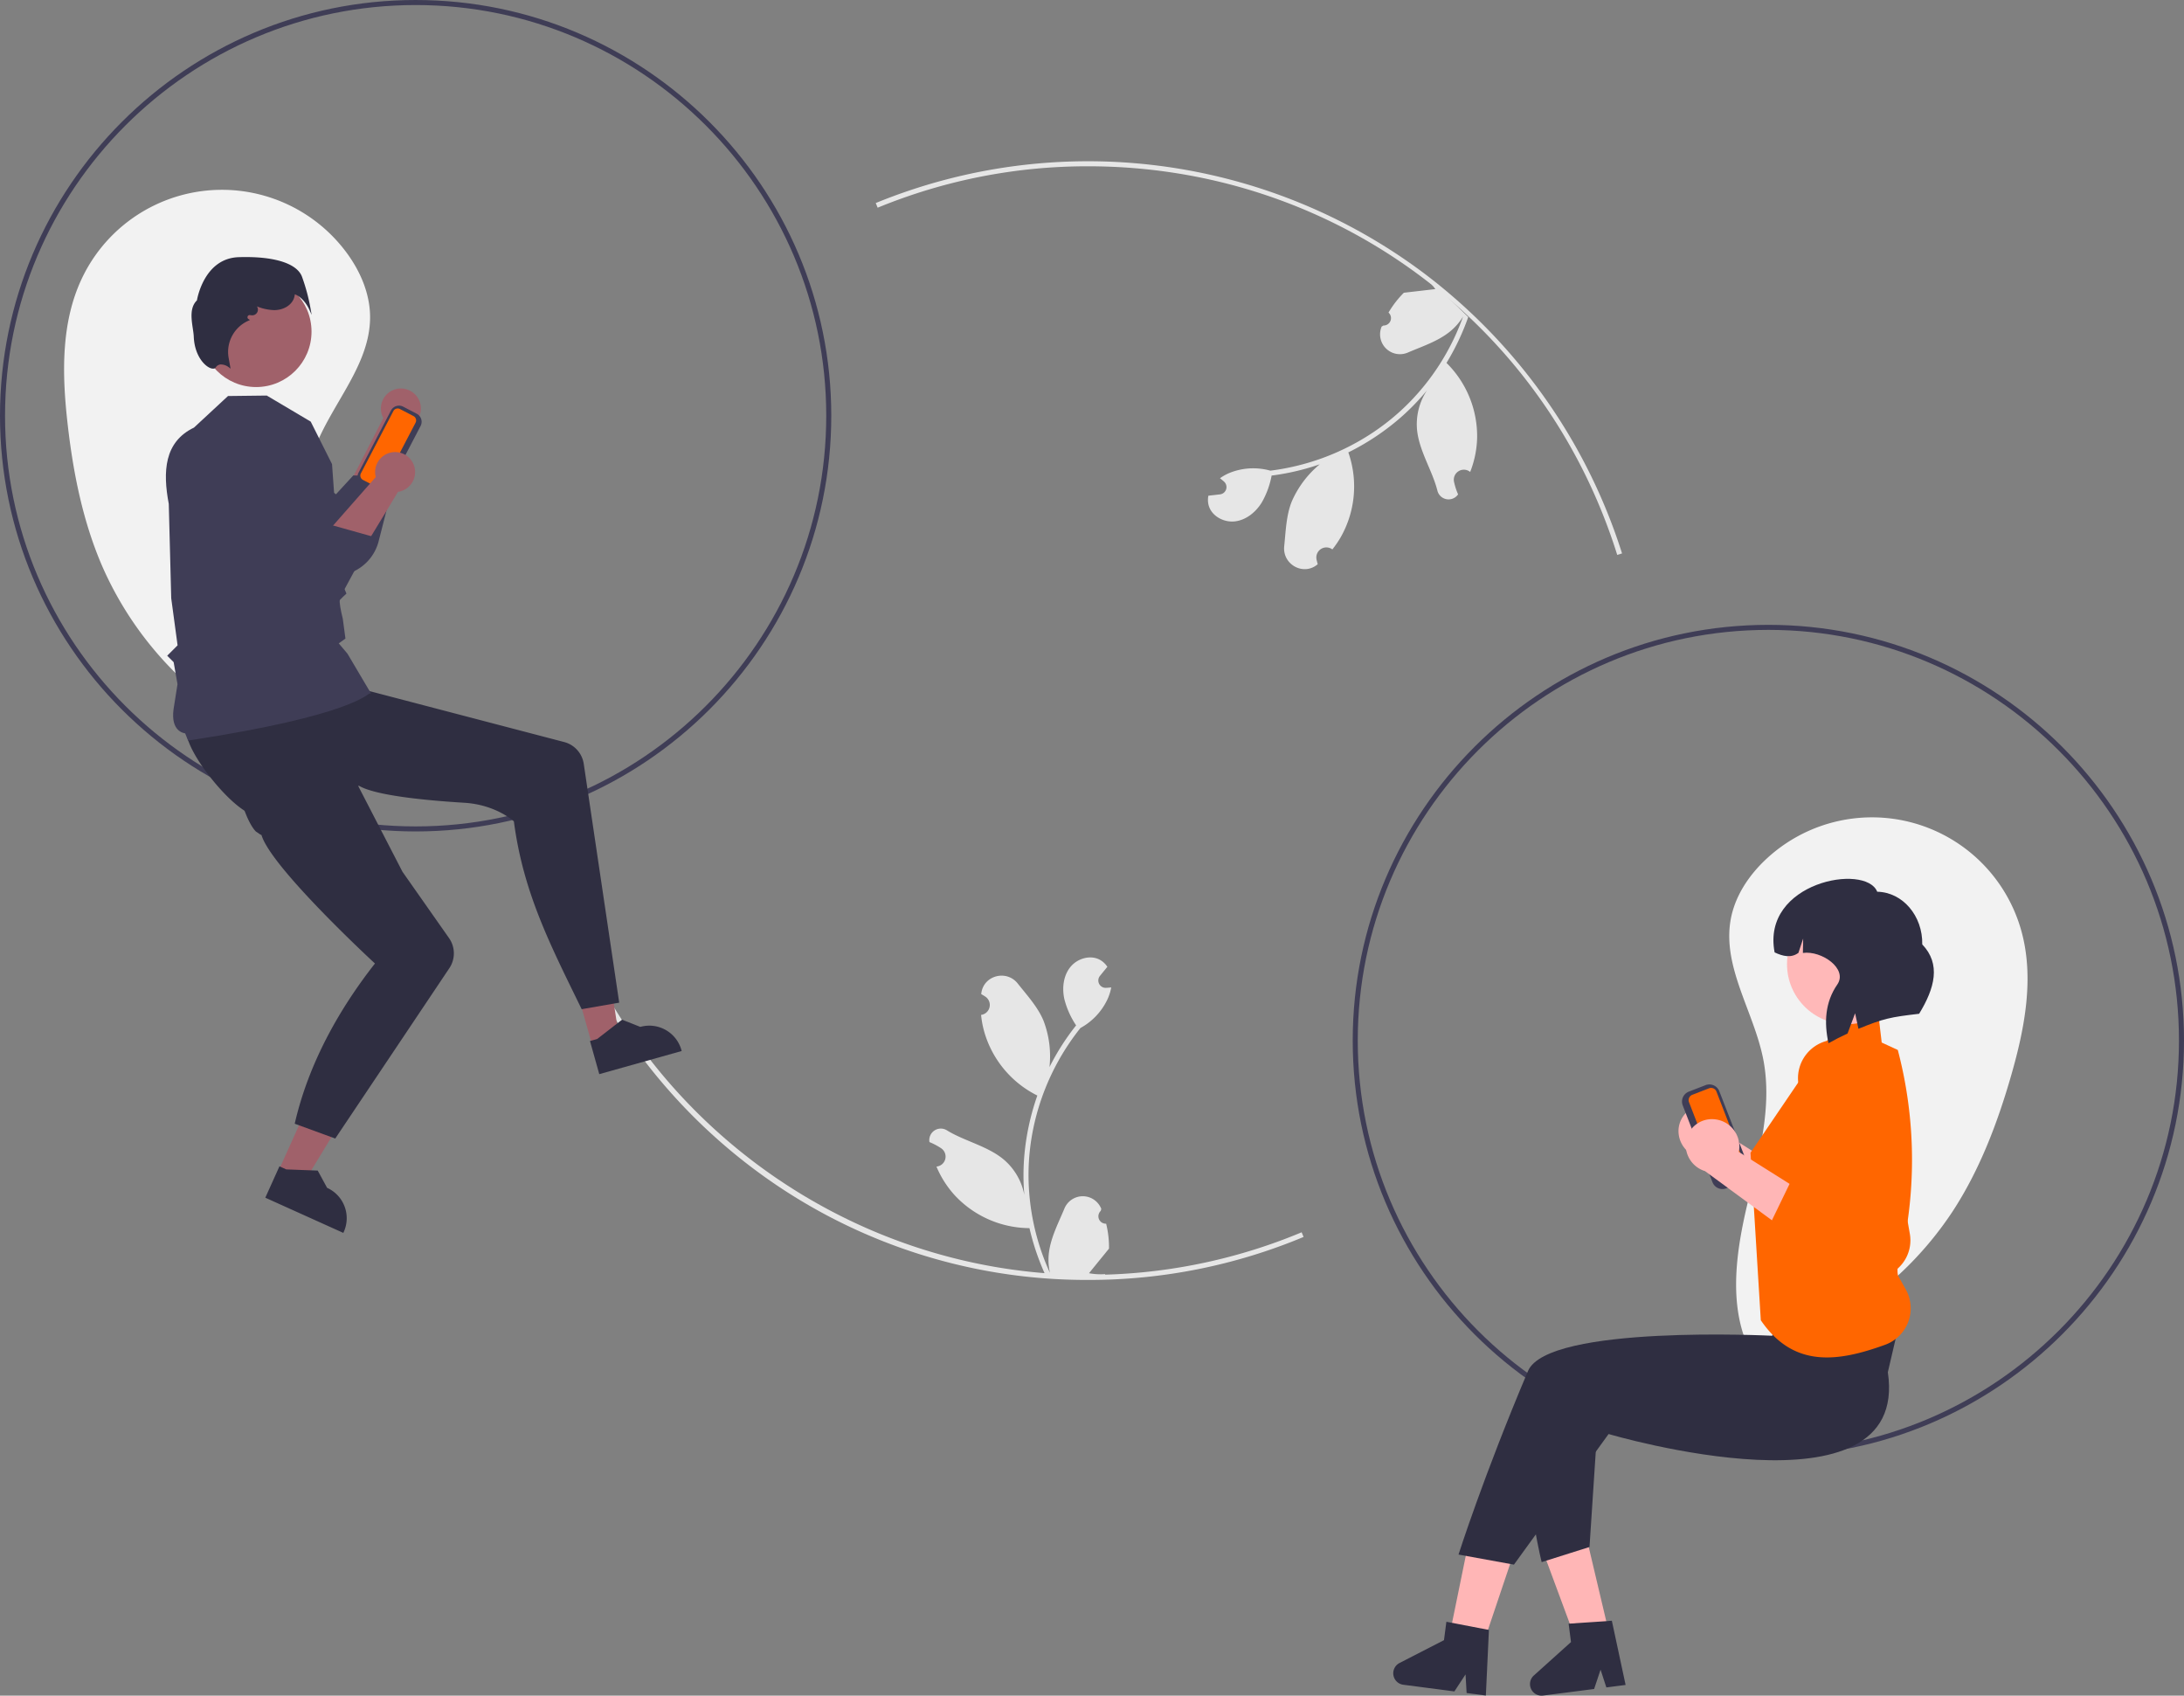 <svg xmlns="http://www.w3.org/2000/svg" width="867" height="673.005" viewBox="0 0 867 673.005" xmlns:xlink="http://www.w3.org/1999/xlink" role="img" artist="Katerina Limpitsouni" source="https://undraw.co/"><rect x="0" y="0" width="867" height="673.005" fill="#808080" stroke="none"/><path d="M279.609,409.65a137.199,137.199,0,0,1-72.318-70.942c-7.93-18.131-11.801-37.793-14.006-57.459-2.163-19.294-2.604-39.647,5.699-57.197a61.535,61.535,0,0,1,105.049-10.338c5.45,7.349,9.282,16.167,9.38,25.316.205,19.191-15.226,34.592-21.996,52.551-6.996,18.558-4.474,39.121-3.285,58.918s.435,41.26-11.577,57.041" transform="translate(-166.5 -113.498)" fill="#f2f2f2"/><path d="M858.426,652.315a137.199,137.199,0,0,0,83.137-57.887c10.843-16.555,17.939-35.295,23.393-54.318,5.35-18.663,9.18-38.657,3.92-57.346a61.535,61.535,0,0,0-101.853-27.714c-6.6,6.337-11.849,14.393-13.471,23.397-3.403,18.888,9.243,36.647,12.923,55.483,3.802,19.465-2.113,39.319-6.588,58.64s-7.311,40.609,1.901,58.173" transform="translate(-166.5 -113.498)" fill="#f2f2f2"/><path d="M598.5,621.498A219.995,219.995,0,0,1,464.079,576.191a223.646,223.646,0,0,1-78.777-114.596l1.921-.559C414.351,554.336,501.231,619.498,598.5,619.498a218.692,218.692,0,0,0,84.721-16.904l.771,1.846A220.68,220.68,0,0,1,598.5,621.498Z" transform="translate(-166.5 -113.498)" fill="#e6e6e6"/><path d="M808.506,333.744C779.648,241.484,695.254,179.498,598.5,179.498a218.759,218.759,0,0,0-83.588,16.436l-.761-1.85a222.331,222.331,0,0,1,217.039,27.416A223.906,223.906,0,0,1,810.415,333.147Z" transform="translate(-166.5 -113.498)" fill="#e6e6e6"/><path d="M868.5,691.498c-90.981,0-165-74.019-165-165s74.019-165,165-165,165,74.019,165,165S959.481,691.498,868.5,691.498Zm0-328c-89.878,0-163,73.122-163,163,0,89.879,73.122,163,163,163s163-73.121,163-163C1031.5,436.619,958.378,363.498,868.5,363.498Z" transform="translate(-166.5 -113.498)" fill="#3f3d56"/><path d="M331.5,443.498c-90.981,0-165-74.019-165-165s74.019-165,165-165,165,74.019,165,165S422.481,443.498,331.5,443.498Zm0-328c-89.878,0-163,73.122-163,163s73.122,163,163,163,163-73.122,163-163S421.378,115.498,331.5,115.498Z" transform="translate(-166.5 -113.498)" fill="#3f3d56"/><path d="M318.671,279.425l-14.57,28.298,14.387,8.247s9.87-31.787,10.16-32.993a7.939,7.939,0,1,0-9.976-3.553Z" transform="translate(-166.5 -113.498)" fill="#a0616a"/><path d="M243.895,283.274c6.5,24.081,29.861,39.375,49.261,57.711a18.197,18.197,0,0,0,23.679-12.76l6.538-25.588-16.618-.444-6.877,7.474L277.625,293.81Z" transform="translate(-166.5 -113.498)" fill="#3f3d56"/><path d="M843.97,552.136a10.855,10.855,0,0,1,10.138,11.245,10.414,10.414,0,0,1-.234,1.706l32.041,20.186-17.714,7.835L840.49,572.736a10.825,10.825,0,0,1-7.654-10.774,10.359,10.359,0,0,1,10.85-9.845Q843.828,552.125,843.97,552.136Z" transform="translate(-166.5 -113.498)" fill="#ffb6b6"/><path d="M874.868,576.097,866.927,592.482l31.398,20.205a15.619,15.619,0,0,0,15.183,1.017h0a14.966,14.966,0,0,0,8.3-15.962L911.621,539.577a16.136,16.136,0,0,0-17.716-13.361h0a15.303,15.303,0,0,0-13.549,16.876q.026.237.059.473a15.7,15.7,0,0,0,.321,1.661l11.122,41.365Z" transform="translate(-166.5 -113.498)" fill="#FF6600"/><path d="M846.331,582.74l-11.824-30.509a4.227,4.227,0,0,1,2.411-5.463l6.649-2.577a4.227,4.227,0,0,1,5.463,2.411l11.824,30.509a4.227,4.227,0,0,1-2.411,5.463l-6.649,2.577A4.227,4.227,0,0,1,846.331,582.74Z" transform="translate(-166.5 -113.498)" fill="#3f3d56"/><path d="M838.3,548.022a2.278,2.278,0,0,0-1.299,2.944l11.824,30.509a2.278,2.278,0,0,0,2.944,1.299l6.649-2.577a2.278,2.278,0,0,0,1.299-2.944L847.893,546.745a2.278,2.278,0,0,0-2.944-1.299Z" transform="translate(-166.5 -113.498)" fill="#FF6600"/><rect x="872.636" y="601.497" width="44.903" height="44.903" transform="translate(1623.676 1134.4) rotate(-180)" fill="#ffb8b8"/><polygon points="599.649 620.243 582.5 614.473 572.95 661.153 584.57 665.062 599.649 620.243" fill="#ffb6b6"/><polygon points="630.062 611.362 612.454 615.526 629.013 660.202 640.944 657.38 630.062 611.362" fill="#ffb6b6"/><path d="M915.929,658.131c9,60-110.851,24.527-110.851,24.527L767.5,734.498l-22-4s9.899-31.12,27.578-72.839c7.851-18.527,97-14,97-14l1.851-14.527,51-1Z" transform="translate(-166.5 -113.498)" fill="#2f2e41"/><path d="M801.295,669.786l-32.641.751c5.233,45.007,9.846,62.96,9.846,62.96l19-6Z" transform="translate(-166.5 -113.498)" fill="#2f2e41"/><path d="M890.277,528.529l9.038-11.618,12.893-.559,1.287,10.927,6.388,2.946a171.329,171.329,0,0,1,2.886,74.227l0,0h0a6.609,6.609,0,0,0-1.88,6.42l.414,1.651-.038.06a9.672,9.672,0,0,0-1.284,7.22h0l3.051,5.421a15.395,15.395,0,0,1-8.194,22.018c-18.753,6.797-36.332,9.329-49.337-9.745l-4.089-66.47Z" transform="translate(-166.5 -113.498)" fill="#FF6600"/><circle cx="733.245" cy="382.662" r="23.838" fill="#ffb8b8"/><path d="M911.712,467.423c10.093.194,18.099,9.556,17.88,20.911,7.469,7.794,4.999,17.33-1.242,27.528-11.417,1.325-14.082,1.877-24.094,5.961l-1.319-6.164-2.99,8.027q-3.817,1.76-7.576,3.863c-1.801-8.261-1.354-16.29,3.486-23.284,4.3-6.213-6.165-13.59-13.649-12.547h0l.11-5.707-1.88,5.673c-2.917,2.144-6.144,1.368-9.454-.182v-0C865.62,463.613,907.166,455.986,911.712,467.423Z" transform="translate(-166.5 -113.498)" fill="#2f2e41"/><path d="M756.352,786.455l-7.64-.998-.421-7.392-4.435,6.757-20.264-2.647a4.594,4.594,0,0,1-1.504-8.642l17.642-9.062.953-7.293,16.888,3.239Z" transform="translate(-166.5 -113.498)" fill="#2f2e41"/><path d="M811.828,782.247l-7.642.983-2.293-7.04-2.565,7.665-20.269,2.608a4.594,4.594,0,0,1-3.658-7.973L790.149,765.23l-.939-7.294,17.156-1.175Z" transform="translate(-166.5 -113.498)" fill="#2f2e41"/><path d="M846.845,557.712a10.855,10.855,0,0,1,10.138,11.245,10.414,10.414,0,0,1-.234,1.706l32.041,20.186-17.714,7.835-27.711-20.37a10.825,10.825,0,0,1-7.654-10.774,10.359,10.359,0,0,1,10.85-9.845Q846.703,557.702,846.845,557.712Z" transform="translate(-166.5 -113.498)" fill="#ffb6b6"/><path d="M877.743,581.674l-7.941,16.385,31.398,20.205a15.619,15.619,0,0,0,15.183,1.017h0a14.966,14.966,0,0,0,8.3-15.962l-10.188-58.164a16.136,16.136,0,0,0-17.716-13.361h0a15.303,15.303,0,0,0-13.549,16.876q.026.237.059.473a15.701,15.701,0,0,0,.321,1.661l11.122,41.365Z" transform="translate(-166.5 -113.498)" fill="#FF6600"/><polygon points="110.415 465.016 120.487 469.559 142.805 432.873 127.94 426.167 110.415 465.016" fill="#a0616a"/><path d="M271.82,588.86,302.792,602.832l.177-.392a13.226,13.226,0,0,0-6.616-17.494l-.001-0-3.721-6.844-12.492-.47-2.704-1.22Z" transform="translate(-166.5 -113.498)" fill="#2f2e41"/><polygon points="235.159 415.125 245.796 412.139 239.34 369.685 223.639 374.093 235.159 415.125" fill="#a0616a"/><path d="M404.399,539.825l32.713-9.184-.116-.414a13.226,13.226,0,0,0-16.307-9.159l-.001 0-7.248-2.856-9.876,7.663-2.856.802Z" transform="translate(-166.5 -113.498)" fill="#2f2e41"/><path d="M240.658,404.574c.272,7.87,17.01,29.103,25.813,32.148,1.496.518,2.371.803,2.371.803l3.064-.926L309.008,425.373c6.497,3.822,25.877,5.765,41.78,6.737,12.657.771,19.712,7.388,19.712,7.388,3.734,28.398,14.499,49.101,26.913,74.545l14.898-2.591-14.075-94.778a10.558,10.558,0,0,0-7.772-8.663L289.22,381.527s-5.584-1.01-17.36,4.67C252.473,395.551,240.464,398.848,240.658,404.574Z" transform="translate(-166.5 -113.498)" fill="#2f2e41"/><path d="M260.004,403.051c-3.395,7.105,1.636,33.67,8.036,40.437l1.699,1.155.574.299c3.839,12.986,45.037,50.967,45.037,50.967-13.916,17.728-26.317,39.355-31.851,63.587l16.091,5.88L344.885,497.759a10.558,10.558,0,0,0-.131-11.942l-18.478-26.321-30.11-58.323C274.652,400.509,262.478,397.883,260.004,403.051Z" transform="translate(-166.5 -113.498)" fill="#2f2e41"/><path d="M241.264,407.668c-.05,0-1.229-3.087-1.253-3.094-.401-.112-5.83-.648-4.609-9.635l1.562-9.892-1.525-8.734-2.565-2.565,4.122-4.122L234.47,350.93,233.5,313.498c-2.434-12.858-1.799-24.618,9.994-30.281l13.52-12.54,15.384-.186,17.454,10.347,8.456,16.858,3.28,45.688,2.449,5.714-.21.19c-.016.015-1.648,1.49-2.381,2.301-.355.504.311,4.269,1.134,7.466l1.055,7.892-2.658,1.9,3.456,4.082,9.421,15.925-.564-.14c-.636-.158-6.561,8.735-71.59,18.624C241.399,407.384,241.389,407.668,241.264,407.668Z" transform="translate(-166.5 -113.498)" fill="#3f3d56"/><path d="M315.727,308.79l-5.383-2.809a3.599,3.599,0,0,1-1.524-4.851l12.889-24.701a3.599,3.599,0,0,1,4.851-1.524l5.383,2.809a3.599,3.599,0,0,1,1.524,4.851l-12.889,24.701A3.599,3.599,0,0,1,315.727,308.79Z" transform="translate(-166.5 -113.498)" fill="#3f3d56"/><path d="M325.271,275.836a1.94,1.94,0,0,0-2.614.821l-12.889,24.701a1.94,1.94,0,0,0,.821,2.614l5.383,2.809a1.94,1.94,0,0,0,2.614-.821l12.889-24.701a1.94,1.94,0,0,0-.821-2.614Z" transform="translate(-166.5 -113.498)" fill="#FF6600"/><circle cx="101.672" cy="131.625" r="21.996" fill="#a0616a"/><path d="M257.354,259.29a5.259,5.259,0,0,0-3.399-1.141,2.735,2.735,0,0,0-1.871,1.243,1.106,1.106,0,0,1-.97.413c-2.347.085-7.35-4.269-7.692-12.67-.163-3.993-2.551-10.749,1.252-14.408.255-1.477,3.224-16.739,16.61-17.16,13.704-.436,22.827,2.317,25.019,7.54h0a75.905,75.905,0,0,1,3.458,12.766l.46,2.585-1.074-2.396c-.02-.045-1.979-4.335-5.611-5.766a6.162,6.162,0,0,1-.525,2.02c-1.185,2.568-4.172,4.244-7.611,4.27a19.645,19.645,0,0,1-6.915-1.487,2.263,2.263,0,0,1-2.135,3.536l-.636-.079a.864.864,0,0,0-.515,1.62l.56.299-.679.329a13.544,13.544,0,0,0-7.846,14.571l.792,4.455Z" transform="translate(-166.5 -113.498)" fill="#2f2e41"/><path d="M605.61,599.177a2.937,2.937,0,0,1-2.128-5.09l.201-.8q-.04-.096-.08-.192a7.887,7.887,0,0,0-14.548.054c-2.379,5.731-5.409,11.471-6.155,17.53a23.331,23.331,0,0,0,.41,8.024,93.541,93.541,0,0,1-8.509-38.851,90.285,90.285,0,0,1,.56-10.072q.464-4.112,1.287-8.166a94.625,94.625,0,0,1,18.765-40.104,25.182,25.182,0,0,0,10.473-10.866,19.209,19.209,0,0,0,1.747-5.249c-.51.067-1.028.109-1.538.142-.159.008-.326.017-.485.025l-.06.003a2.91,2.91,0,0,1-2.39-4.74q.33-.406.661-.812c.334-.418.677-.828,1.011-1.245a1.448,1.448,0,0,0,.109-.125c.385-.476.769-.945,1.154-1.421a8.414,8.414,0,0,0-2.758-2.666c-3.853-2.257-9.169-.694-11.953,2.792-2.792,3.485-3.318,8.375-2.349,12.73a33.719,33.719,0,0,0,4.664,10.398c-.209.268-.426.527-.635.794a95.236,95.236,0,0,0-9.94,15.748,39.591,39.591,0,0,0-2.364-18.389c-2.262-5.458-6.503-10.054-10.237-14.772-4.485-5.667-13.683-3.194-14.473,3.99q-.011.104-.022.209.832.469,1.629.996a3.984,3.984,0,0,1-1.606,7.249l-.081.013a39.636,39.636,0,0,0,1.045,5.926,40.81,40.81,0,0,0,20.32,25.577c.326.167.644.334.97.493a97.207,97.207,0,0,0-5.232,24.624,92.197,92.197,0,0,0,.067,14.887l-.025-.176a24.363,24.363,0,0,0-8.317-14.067c-6.4-5.258-15.443-7.194-22.347-11.42a4.572,4.572,0,0,0-7.003,4.448q.014.092.028.185a26.761,26.761,0,0,1,3.001,1.446q.832.469,1.629.996a3.984,3.984,0,0,1-1.606,7.249l-.081.012c-.058.008-.109.017-.167.025a39.671,39.671,0,0,0,7.297,11.426,40.846,40.846,0,0,0,29.623,12.998h.008a97.18,97.18,0,0,0,6.528,19.058h23.32c.084-.259.159-.527.234-.786a26.496,26.496,0,0,1-6.453-.384c1.73-2.123,3.46-4.263,5.191-6.386a1.446,1.446,0,0,0,.109-.125c.878-1.087,1.764-2.165,2.641-3.251l0-.001a38.811,38.811,0,0,0-1.137-9.887Z" transform="translate(-166.5 -113.498)" fill="#e6e6e6"/><path d="M717.709,237.565a2.937,2.937,0,0,1-2.029,5.131l-.703.432q-.039.097-.077.193a7.887,7.887,0,0,0,10.456,10.115c5.704-2.443,11.88-4.44,16.643-8.258a23.331,23.331,0,0,0,5.307-6.032,93.541,93.541,0,0,1-21.023,33.761,90.285,90.285,0,0,1-7.431,6.822q-3.203,2.621-6.622,4.95a94.625,94.625,0,0,1-41.43,15.623,25.182,25.182,0,0,0-15.084.472,19.209,19.209,0,0,0-4.915,2.54c.412.308.812.64,1.201.972.12.105.245.216.365.32l.045.04a2.91,2.91,0,0,1-1.597,5.063q-.52.061-1.04.121c-.531.066-1.062.12-1.594.186a1.447,1.447,0,0,0-.165.014c-.608.073-1.21.14-1.818.212a8.414,8.414,0,0,0,.114,3.835c1.184,4.306,6.082,6.897,10.508,6.343,4.432-.548,8.222-3.682,10.567-7.477a33.719,33.719,0,0,0,3.917-10.702c.336-.046.673-.08,1.009-.125a95.236,95.236,0,0,0,18.11-4.34,39.591,39.591,0,0,0-11.142,14.819c-2.189,5.488-2.361,11.739-2.979,17.724-.743,7.189,7.57,11.838,13.15,7.244q.081-.067.162-.134-.268-.917-.471-1.85a3.984,3.984,0,0,1,6.21-4.071l.067.048a39.637,39.637,0,0,0,3.388-4.973,40.81,40.81,0,0,0,3.3-32.499c-.117-.347-.228-.689-.35-1.03a97.208,97.208,0,0,0,20.934-13.982A92.198,92.198,0,0,0,733.035,268.364l-.105.143a24.363,24.363,0,0,0-3.863,15.879c.914,8.232,6.038,15.93,8.033,23.776a4.572,4.572,0,0,0,8.119,1.702q.054-.076.109-.152a26.76,26.76,0,0,1-1.14-3.13q-.268-.917-.471-1.85a3.984,3.984,0,0,1,6.21-4.071l.067.048c.048.035.09.064.137.099a39.67,39.67,0,0,0,2.749-13.276,40.846,40.846,0,0,0-12.142-29.984l-.006-.006a97.18,97.18,0,0,0,8.627-18.204l-16.7-16.277c-.241.127-.481.266-.716.399a26.496,26.496,0,0,1,4.353,4.779c-2.721.313-5.454.638-8.174.95a1.449,1.449,0,0,0-.165.014c-1.387.166-2.774.319-4.161.485l-.001.001a38.812,38.812,0,0,0-6.086,7.874Z" transform="translate(-166.5 -113.498)" fill="#e6e6e6"/><path d="M315.663,302.841l-21.03,23.893,11.942,11.506s17.321-28.422,17.897-29.521a7.939,7.939,0,1,0-8.809-5.878Z" transform="translate(-166.5 -113.498)" fill="#a0616a"/><path d="M242.205,288.345c.433,24.938,19.361,45.466,33.706,67.978a18.197,18.197,0,0,0,26.076-6.603L314.565,326.499l-16.009-4.482-8.492,5.572-17.716-20.803Z" transform="translate(-166.5 -113.498)" fill="#3f3d56"/></svg>